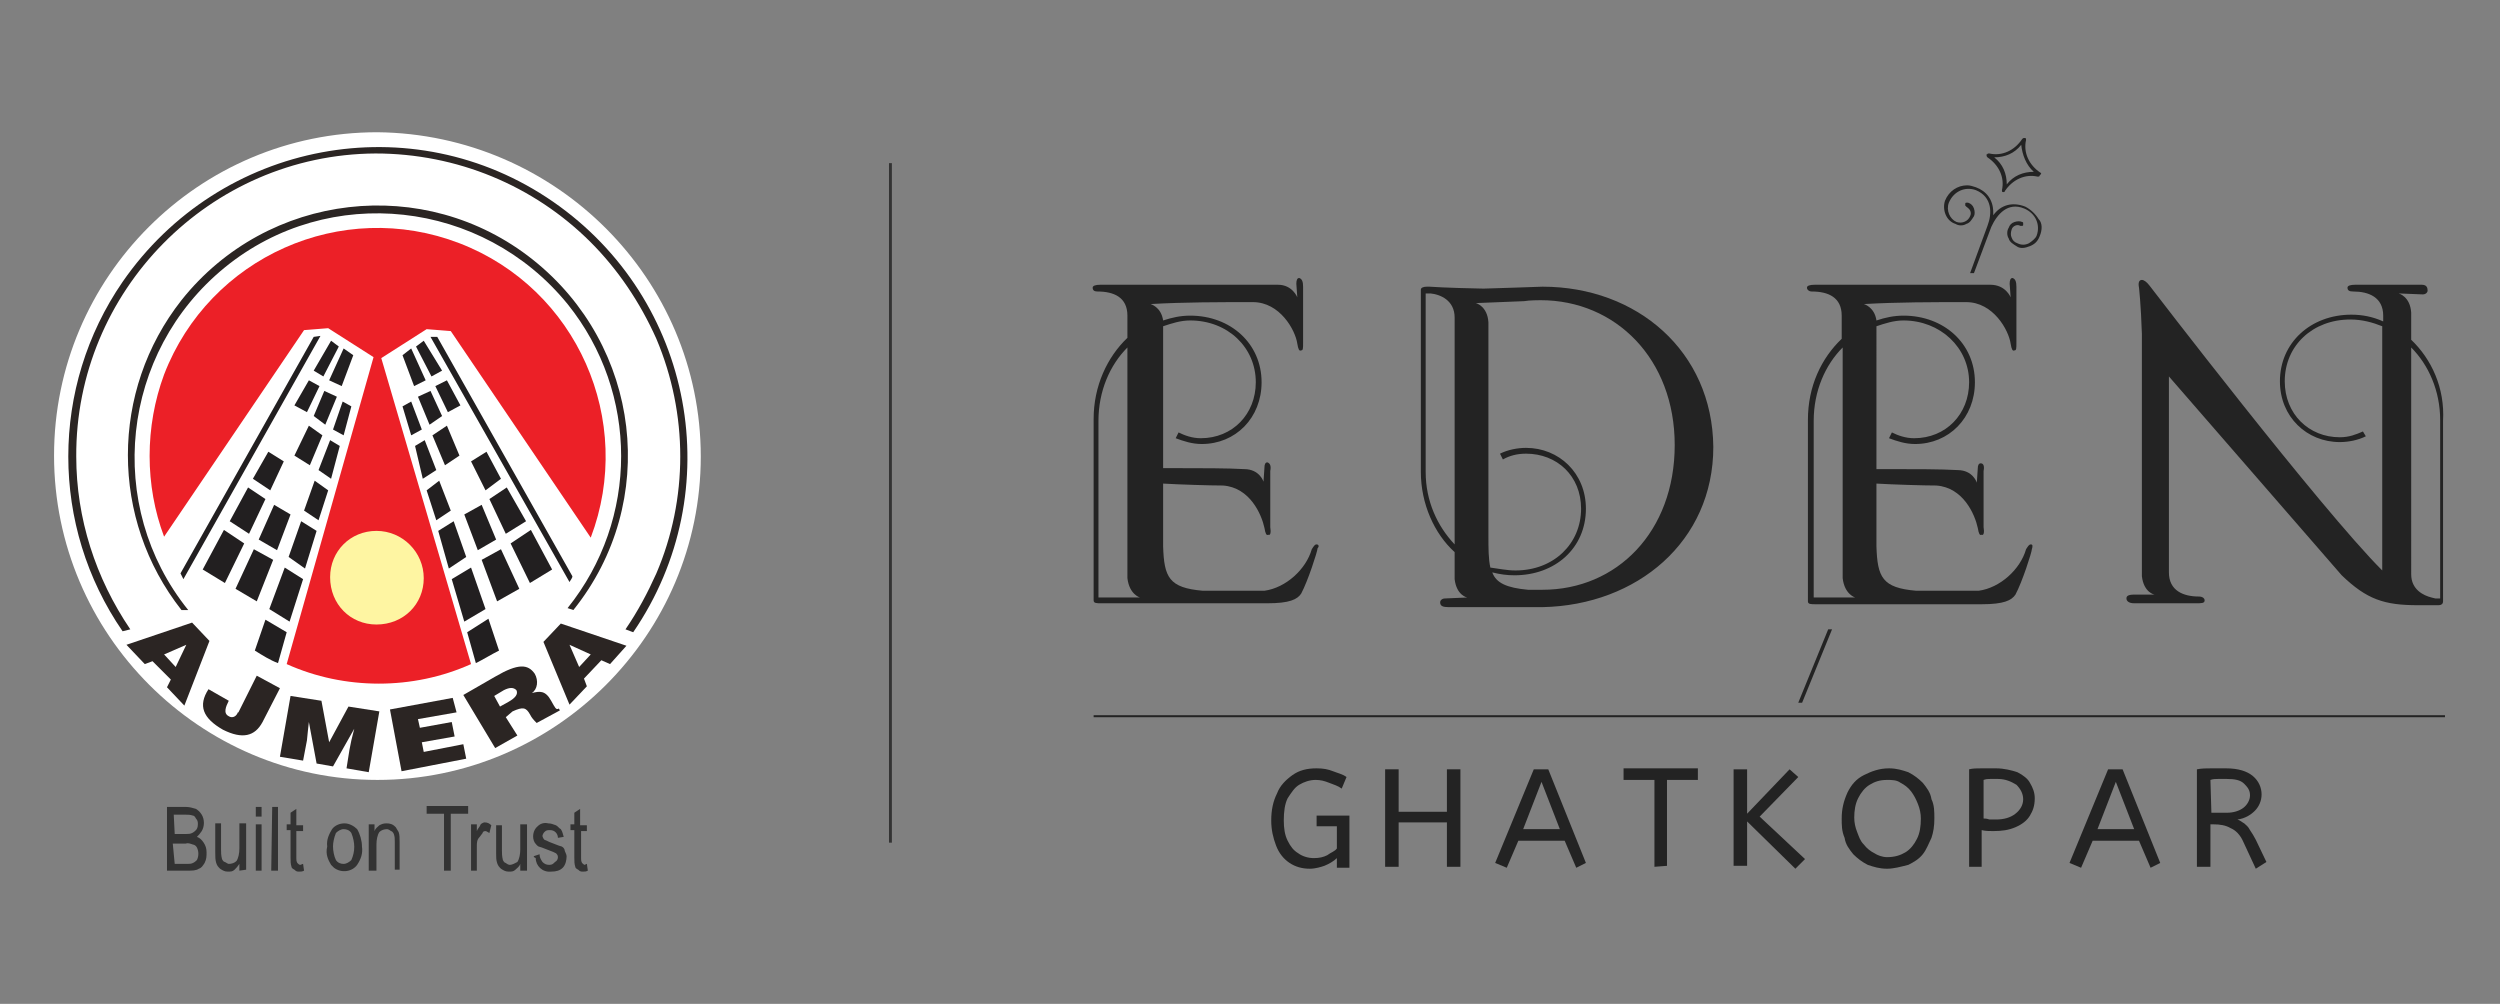 <?xml version="1.0" encoding="utf-8"?>
<!-- Generator: Adobe Illustrator 25.4.1, SVG Export Plug-In . SVG Version: 6.00 Build 0)  -->
<svg version="1.1" id="Layer_1" xmlns="http://www.w3.org/2000/svg" xmlns:xlink="http://www.w3.org/1999/xlink" x="0px" y="0px"
	 viewBox="0 0 259 104" style="enable-background:new 0 0 259 104;" xml:space="preserve">
<rect x="0" y="0" width="259" height="104" fill="#808080" stroke="none"/>
<style type="text/css">
	.st0{display:none;}
	.st1{display:inline;}
	.st2{fill:#FFFFFF;}
	.st3{fill:#333333;}
	.st4{fill:#2B2523;}
	.st5{fill:#EC2027;}
	.st6{fill:#221F20;}
	.st7{fill:#FEF5A2;}
	.st8{display:inline;fill:#333333;}
	.st9{fill:#232323;}
	.st10{fill:none;stroke:#232323;stroke-width:0.209;stroke-miterlimit:10;}
</style>
<g class="st0">
	<g class="st1">
		<path class="st2" d="M74-134.9c0,22.1-18,40-40.1,40s-40-18-40-40.1s17.9-40,40.1-40C56.1-175,74-156.9,74-134.9"/>
		<path class="st3" d="M8-83.7v-7.9h2.4c0.4,0,0.8,0.1,1.2,0.2c0.3,0.2,0.5,0.4,0.7,0.7c0.3,0.6,0.3,1.4,0,2
			c-0.2,0.3-0.4,0.5-0.6,0.7c0.3,0.1,0.6,0.3,0.8,0.7c0.2,0.3,0.3,0.7,0.3,1.2s0,0.8-0.2,1.3c-0.2,0.3-0.4,0.6-0.7,0.7
			c-0.4,0.2-0.8,0.2-1.4,0.2H8C8-83.8,8-83.7,8-83.7z M8.8-88.3h1.4c0.2,0,0.5,0,0.7-0.1s0.4-0.2,0.5-0.4c0.1-0.2,0.2-0.4,0.2-0.7
			c0-0.2,0-0.5-0.2-0.7c-0.1-0.2-0.2-0.3-0.4-0.4c-0.3-0.1-0.6-0.1-1-0.1H8.7L8.8-88.3L8.8-88.3z M8.8-84.6h1.6c0.2,0,0.5,0,0.7-0.1
			s0.4-0.2,0.5-0.4c0.2-0.5,0.2-1.1,0-1.6c-0.1-0.2-0.3-0.3-0.5-0.4c-0.3-0.1-0.6-0.2-1-0.1H8.6L8.8-84.6L8.8-84.6z M17-83.7v-0.8
			c-0.2,0.3-0.4,0.5-0.6,0.7s-0.5,0.2-0.8,0.2s-0.6-0.1-1-0.3c-0.2-0.2-0.4-0.4-0.5-0.7C14-85,14-85.4,14-85.9v-3.6h0.7v3.2
			c0,0.4,0,0.7,0.1,1.2c0.1,0.2,0.2,0.3,0.3,0.4c0.2,0.1,0.3,0.2,0.5,0.2c0.4,0,0.7-0.1,1-0.4c0.2-0.4,0.3-1,0.3-1.5v-3.1h0.8v5.7
			H17C17-83.8,17-83.7,17-83.7z M18.9-91.6h0.7v1.2h-0.7V-91.6z M18.9-89.4h0.7v5.7h-0.7C18.9-83.7,18.9-89.4,18.9-89.4z M20.9-91.6
			h0.7v7.9h-0.8L20.9-91.6z M24.7-84.6l0.1,0.8c-0.2,0.1-0.4,0.1-0.6,0.1s-0.4,0-0.6-0.2c-0.2-0.1-0.3-0.2-0.3-0.4
			c-0.1-0.3-0.1-0.7-0.1-1.2v-3.3h-0.5v-0.7h0.5v-1.4l0.7-0.5v2h0.8v0.7h-0.8v3.4c0,0.2,0,0.4,0.1,0.6c0.1,0.1,0.2,0.2,0.4,0.2
			C24.5-84.5,24.6-84.6,24.7-84.6L24.7-84.6z M27.7-86.6c-0.1-0.8,0.2-1.6,0.6-2.2c0.4-0.5,1-0.7,1.6-0.7s1.2,0.3,1.6,0.7
			c0.4,0.6,0.6,1.4,0.6,2.1c0.1,0.8-0.1,1.6-0.6,2.3c-0.6,0.8-1.9,1.1-2.9,0.3c-0.1-0.1-0.2-0.2-0.3-0.3
			C27.9-85,27.6-85.7,27.7-86.6L27.7-86.6z M28.5-86.6c0,0.5,0.1,1.2,0.4,1.7c0.2,0.3,0.6,0.5,1,0.5s0.7-0.2,1-0.5
			c0.5-1.1,0.5-2.2,0-3.3c-0.2-0.3-0.6-0.5-1-0.5s-0.7,0.2-1,0.5C28.6-87.7,28.4-87.1,28.5-86.6L28.5-86.6z M33-83.7v-5.7h0.7v0.8
			c0.1-0.3,0.3-0.5,0.6-0.7c0.2-0.1,0.5-0.2,0.8-0.2c0.2,0,0.4,0,0.7,0.1c0.2,0.1,0.4,0.2,0.5,0.4c0.1,0.2,0.2,0.4,0.3,0.6
			c0.1,0.4,0.1,0.7,0.1,1.2v3.5h-0.8v-3.5c0-0.3,0-0.6-0.1-1c-0.1-0.2-0.2-0.3-0.3-0.4s-0.3-0.2-0.5-0.2c-0.3,0-0.7,0.1-1,0.4
			c-0.2,0.4-0.4,1-0.3,1.5v3.2L33-83.7z M42.2-83.7v-7h-2.1v-1h5.1v1h-2.1v7H42.2z M45.6-83.7v-5.7h0.7v0.8c0.1-0.3,0.3-0.5,0.5-0.8
			c0.1-0.1,0.3-0.2,0.5-0.2c0.3,0,0.6,0.1,0.8,0.3l-0.2,1c-0.2-0.1-0.4-0.2-0.5-0.2c-0.2,0-0.3,0.1-0.4,0.2s-0.2,0.3-0.3,0.5
			c-0.3,0.4-0.3,0.7-0.3,1.2v3L45.6-83.7z M51.6-83.7v-0.8c-0.1,0.3-0.3,0.5-0.6,0.7c-0.2,0.2-0.5,0.2-0.8,0.2s-0.6-0.1-1-0.3
			c-0.2-0.2-0.4-0.4-0.5-0.7c-0.1-0.4-0.1-0.7-0.1-1.2v-3.5h0.7v3.2c0,0.4,0,0.7,0.1,1.2c0.1,0.2,0.2,0.3,0.3,0.4s0.3,0.2,0.5,0.2
			c0.3,0,0.7-0.2,1-0.4c0.2-0.4,0.3-1,0.3-1.5v-3.1h0.8v5.7L51.6-83.7z M53.3-85.4l0.7-0.2c0,0.3,0.1,0.6,0.4,1
			c0.2,0.2,0.5,0.3,0.8,0.3s0.5-0.1,0.7-0.3c0.2-0.1,0.3-0.4,0.3-0.6s-0.1-0.4-0.2-0.5c-0.2-0.1-0.5-0.2-0.8-0.3
			c-0.4-0.1-0.8-0.3-1.3-0.5c-0.2-0.1-0.4-0.3-0.5-0.5c-0.3-0.6-0.2-1.5,0.3-2c0.3-0.3,0.8-0.5,1.3-0.4c0.3,0,0.6,0.1,1,0.2
			c0.2,0.1,0.4,0.3,0.6,0.5c0.2,0.3,0.2,0.6,0.3,1l-0.7,0.1c0-0.5-0.4-1-1-1l0,0c-0.3,0-0.5,0-0.7,0.2c-0.1,0.1-0.2,0.3-0.2,0.5
			s0.1,0.4,0.2,0.5c0.3,0.1,0.5,0.2,0.8,0.3c0.4,0.1,0.8,0.3,1.3,0.5c0.2,0.1,0.3,0.3,0.4,0.5s0.2,0.5,0.2,0.7
			c0,0.5-0.1,1.1-0.5,1.4s-0.8,0.5-1.4,0.5c-1.1,0.1-1.9-0.7-1.9-1.7C53.3-85.3,53.3-85.3,53.3-85.4L53.3-85.4z M59.9-84.6l0.1,0.8
			c-0.2,0.1-0.4,0.1-0.6,0.1s-0.4,0-0.6-0.2c-0.2-0.1-0.3-0.2-0.3-0.4c-0.1-0.4-0.1-0.7-0.1-1.2v-3.3h-0.5v-0.7h0.5v-1.4l0.7-0.5v2
			h0.8v0.7h-0.7v3.4c0,0.2,0,0.4,0.1,0.6c0.1,0.1,0.2,0.2,0.4,0.2C59.7-84.5,59.8-84.6,59.9-84.6L59.9-84.6z"/>
		<path class="st4" d="M2.9-111.6l8.1-2.8l2.2,2.3l-3.2,7.8l-2.2-2.3l0.5-1L6-109.9l-1,0.4L2.9-111.6z M10.3-111.6L10.3-111.6
			l-2.8,1.2l1.4,1.5L10.3-111.6z"/>
		<path class="st4" d="M15.5-104.7c-0.4,0.7-0.7,1.5,0,1.9c0.4,0.2,0.8,0.1,1.1-0.3c0,0,0-0.1,0.1-0.1l2.3-4.6l2.9,1.5l-2.2,4.2
			c-1,1.8-2.5,2.2-4.9,1c-2.5-1.4-3.1-3-1.8-5L15.5-104.7z"/>
		<polygon class="st4" points="22,-97.7 23.2,-105.3 27,-104.7 28,-99.6 30.4,-104.1 34.3,-103.4 33,-95.8 30.1,-96.3 30.5,-98.7 
			30.8,-99.8 31.2,-101.2 31.2,-101.2 28.5,-96.5 26.4,-97 25.5,-102.1 25.5,-102.1 25.4,-101 25.2,-99.8 24.8,-97.3 		"/>
		<polygon class="st4" points="36.9,-96 35.5,-103.6 43.4,-105.1 43.7,-103.3 39,-102.5 39.2,-101.3 43.2,-102 43.6,-100.3 
			39.6,-99.6 39.8,-98.3 44.6,-99.3 45,-97.5 		"/>
		<path class="st4" d="M49.9-102.6l1.4,2.3l-2.8,1.6l-3.9-6.7l3.9-2.3c2.9-1.7,4.1-1.6,4.9-0.3c0.5,0.8,0.3,1.9-0.4,2.4
			c1-0.2,1.7-0.4,2.4,1c0.5,0.8,0.6,1.2,1,1l0.1,0.2l-2.9,1.6c-0.3-0.3-0.6-0.6-0.8-1.1c-0.5-0.8-0.8-1-2.1-0.3L49.9-102.6z
			 M49.1-104.1L49.1-104.1l1.1-0.6c0.8-0.5,1.2-1,1-1.4c-0.3-0.4-0.8-0.4-1.5,0l-1.3,0.7L49.1-104.1z"/>
		<path class="st4" d="M62.9-109.2l-1.1-0.5l-2.2,2.3l0.4,1l-2.2,2.2l-3.2-7.8l2.2-2.3l8.1,2.8L62.9-109.2z M58.9-108.9L58.9-108.9
			l1.4-1.5l-2.6-1.2L58.9-108.9z"/>
		<path class="st4" d="M3.3-113.5c-4.3-6.3-6.7-13.8-6.7-21.4c-0.1-20.6,16.5-37.4,37.1-37.5c10,0,19.6,3.9,26.7,11
			c3.4,3.4,6.1,7.4,8.1,11.9c3.9,9.3,3.9,19.8,0,29.1c-1.1,2.4-2.3,4.7-3.8,6.9l1,0.3c12-17.5,7.5-41.3-9.9-53.3s-41.3-7.5-53.3,9.9
			c-9,13-9,30.3,0,43.3L3.3-113.5z"/>
		<path class="st4" d="M10.5-115.9c-10.4-12.9-8.4-31.9,4.6-42.4s31.9-8.4,42.4,4.6c8.9,11,8.9,26.7,0,37.7l0.7,0.2
			c10.6-13.4,8.4-32.9-5.1-43.4c-13.5-10.6-32.9-8.4-43.4,5.1c-8.9,11.2-8.9,27.1,0,38.4L10.5-115.9z"/>
		<path class="st5" d="M34.5-147.1l5.6-3.6l3,0.2l17.3,25.6c5.5-14.5-1.7-30.8-16.3-36.5c-14.6-5.6-30.8,1.7-36.5,16.3
			c-2.4,6.5-2.4,13.7,0,20.1l17.3-25.6l3-0.2l5.6,3.6l-10.8,38c7.2,3.2,15.6,3.2,22.8,0L34.5-147.1z"/>
		<polygon class="st6" points="49.3,-132.2 47.5,-135.5 45.6,-134.4 47.3,-130.9 		"/>
		<polygon class="st6" points="40,-144.4 38.2,-148.4 37,-147.5 38.5,-143.6 		"/>
		<polygon class="st6" points="39,-142.3 40.4,-138.9 42,-139.9 40.5,-143.2 		"/>
		<polygon class="st6" points="48.8,-124.7 46.9,-129.1 44.7,-127.7 46.4,-123.3 		"/>
		<polygon class="st6" points="42.7,-140.4 44.2,-141.4 42.5,-144.4 41.1,-143.6 		"/>
		<polygon class="st6" points="49.8,-125.5 52.4,-126.9 50,-131.1 47.8,-129.7 		"/>
		<polygon class="st6" points="44.1,-135 42.5,-138.7 40.8,-137.6 42.3,-133.8 		"/>
		<polygon class="st6" points="53,-125.8 50.5,-124.2 52.8,-119.3 55.7,-121 		"/>
		<polygon class="st6" points="47,-122.1 48.9,-117 51.5,-118.6 49.3,-123.6 		"/>
		<polygon class="st6" points="41.9,-145.6 39.8,-149.3 38.7,-148.7 40.6,-144.9 		"/>
		<path class="st6" d="M45.2-113.2l1.1,3.8c1-0.5,1.9-1.1,2.9-1.6l-1.4-3.8L45.2-113.2z"/>
		<polygon class="st6" points="38.2,-141.8 37.1,-141.1 38.2,-137.5 39.4,-138.3 		"/>
		<polygon class="st6" points="41.7,-131.9 40.1,-130.9 41.2,-127.1 43,-128.2 		"/>
		<polygon class="st6" points="39.9,-137 38.6,-136.3 39.7,-132.2 41.2,-133.2 		"/>
		<polygon class="st6" points="43.3,-119.8 44.7,-114.5 47.3,-116 45.5,-121.2 		"/>
		<polygon class="st6" points="43.5,-126.9 41.6,-125.7 42.8,-121.1 45.1,-122.5 		"/>
		<path class="st6" d="M40.5-149.8l17.2,30.4c0.1-0.2,0.3-0.5,0.4-0.7l-16.6-29.7H40.5z"/>
		<polygon class="st6" points="22.4,-134.4 20.5,-135.5 18.6,-132.2 20.7,-130.9 		"/>
		<polygon class="st6" points="28,-144.4 29.5,-143.6 31,-147.5 29.8,-148.4 		"/>
		<polygon class="st6" points="29,-142.3 27.5,-143.2 26,-139.9 27.6,-138.9 		"/>
		<polygon class="st6" points="19.2,-124.7 21.5,-123.3 23.2,-127.7 21.1,-129.1 		"/>
		<polygon class="st6" points="26.8,-143.6 25.5,-144.4 23.8,-141.4 25.2,-140.4 		"/>
		<polygon class="st6" points="20.2,-129.7 17.9,-131.1 15.6,-126.9 18.1,-125.5 		"/>
		<polygon class="st6" points="23.8,-135 25.7,-133.8 27.2,-137.6 25.5,-138.7 		"/>
		<polygon class="st6" points="15,-125.8 12.3,-121 15.2,-119.3 17.5,-124.2 		"/>
		<polygon class="st6" points="18.7,-123.6 16.4,-118.6 19,-117 21,-122.1 		"/>
		<polygon class="st6" points="29.3,-148.7 28.2,-149.3 26.1,-145.6 27.4,-144.9 		"/>
		<path class="st6" d="M20.2-114.8l-1.3,3.8c1,0.6,1.9,1.2,2.9,1.6l1.1-3.8L20.2-114.8z"/>
		<polygon class="st6" points="28.5,-138.3 29.8,-137.5 30.8,-141.1 29.7,-141.8 		"/>
		<polygon class="st6" points="24.9,-128.2 26.7,-127.1 27.9,-130.9 26.2,-131.9 		"/>
		<polygon class="st6" points="26.7,-133.2 28.2,-132.2 29.4,-136.3 28.1,-137 		"/>
		<polygon class="st6" points="20.6,-116 23.1,-114.5 24.7,-119.8 22.5,-121.2 		"/>
		<polygon class="st6" points="22.9,-122.5 25,-121.1 26.4,-125.7 24.5,-126.9 		"/>
		<path class="st6" d="M26.1-149.8L9.7-120.4l0.4,0.7l17-30.1H26.1z"/>
		<path class="st7" d="M39.8-120c0,3.2-2.5,5.7-5.8,5.7c-3.2,0-5.7-2.5-5.7-5.8c0-3.2,2.5-5.7,5.7-5.7
			C37.1-125.7,39.8-123.1,39.8-120L39.8-120"/>
	</g>
	<rect x="99.3" y="-172.6" class="st8" width="0.3" height="84.1"/>
	<g class="st1">
		<g>
			<path d="M199.6-116.4L189.5-91h0.5l10.2-25.4H199.6z M174.3-122.7c-0.1-0.9-0.1-1.8-0.1-2.7v-17.5c-0.1-1.4-1-1.6-1-1.6l4-0.2
				c0.4-0.1,1.3-0.1,1.3-0.1c6.2,0,11.1,4.9,11.1,12c0,7.2-4.9,12-11,12h-1.2c-1.7-0.1-2.6-0.5-2.9-1.5c0.6,0.2,1.3,0.2,1.9,0.2
				c3.3,0,5.9-2.3,5.9-5.5c0.1-2.7-2-4.9-4.7-5c-0.1,0-0.2,0-0.3,0c-0.7,0-1.5,0.1-2.1,0.4l0.2,0.4c0.6-0.3,1.2-0.5,1.9-0.4
				c2.4-0.1,4.5,1.9,4.5,4.3c0,0.1,0,0.2,0,0.3c0,2.9-2.3,5.1-5.5,5.1C175.6-122.5,174.9-122.6,174.3-122.7 M168.9-130.6v-14.7h0.4
				c0.8,0.1,2,0.5,2,2v18.8C169.8-126.2,168.9-128.4,168.9-130.6 M173.7-145.9c-0.5,0-3.4-0.1-4.5-0.1h-0.3c-0.3,0-0.4,0.1-0.4,0.2
				v15.1c0,2.5,1,4.9,2.8,6.7v2.2c0.1,1.3,1,1.5,1,1.5l-1.9,0.1c-0.3,0-0.4,0.2-0.4,0.3c0,0.3,0.3,0.4,0.7,0.4h7.7
				c7.9-0.1,14.2-5.4,14.2-13.2s-6.3-13.2-14.1-13.3C178.6-146,174.1-145.9,173.7-145.9 M252.4-120.1c-1-0.1-1.7-1-1.7-2v-18.8
				c1.6,1.6,2.4,3.8,2.4,6.1v14.7h-0.4L252.4-120.1L252.4-120.1z M228.2-145.6c0,0,0.2,1.3,0.2,3.8v20.1c0.1,1.3,1,1.5,1,1.5h-1.7
				c-0.5,0-0.7,0.2-0.7,0.3s0.3,0.4,0.7,0.4h5.2c0.4,0,0.7,0,0.7-0.3c0-0.2-0.1-0.3-0.4-0.3c-1.3,0-2.5-0.5-2.5-2v-16.3l14.4,16.5
				c2.1,2,3.5,2.5,6.3,2.5h1.7c0.3,0,0.4-0.2,0.4-0.3v-15.1c0-2.5-1-4.9-2.8-6.7v-2.2c0-0.7-0.4-1.3-1-1.6l2,0.1
				c0.3,0,0.4-0.2,0.4-0.3c0-0.3-0.1-0.4-0.5-0.4h-5.5c-0.4,0-0.6,0.1-0.6,0.3s0.1,0.3,0.4,0.3c1.3,0,2.5,0.5,2.5,2v0.4
				c-0.8-0.4-1.8-0.6-2.7-0.5c-3.3,0-5.9,2.3-5.9,5.6c-0.1,2.7,2,5,4.7,5c0.1,0,0.1,0,0.2,0c0.7,0,1.5-0.2,2.1-0.5l-0.2-0.4
				c-0.6,0.3-1.2,0.4-1.9,0.4c-2.4,0.1-4.5-1.9-4.5-4.3c0-0.1,0-0.2,0-0.3c0-2.9,2.3-5.1,5.5-5.1c0.9,0,1.8,0.2,2.7,0.5v20.3
				c-5.1-5.1-19.3-23.6-19.3-23.6c-0.2-0.3-0.4-0.4-0.6-0.4C228.3-146.3,228.1-146.1,228.2-145.6 M141.8-134.8
				c0-2.3,0.8-4.5,2.4-6.1v19.2c0.1,1.3,1,1.6,1,1.6h-3.4V-134.8L141.8-134.8z M158.1-146.2l0.1,1.2c-0.3-0.6-0.9-1-1.6-1h-14.5
				c-0.4,0-0.7,0.1-0.7,0.3s0.1,0.3,0.4,0.3c1.3,0,2.5,0.5,2.5,2v1.9c-1.8,1.8-2.9,4.2-2.8,6.7v15.1c0,0.2,0.3,0.2,0.7,0.2H156
				c1.9,0,2.5-0.3,2.8-0.8c0.5-1,1.3-3.5,1.4-3.8c0.1-0.2,0-0.4-0.2-0.5s-0.2,0.1-0.4,0.4c-0.5,1.7-2.1,3.2-3.9,3.4h-5.2
				c-2.8-0.2-3.2-1.2-3.3-3.7v-5.2c1.3,0.1,3.9,0.1,5,0.2c2.2,0.1,3.2,2.4,3.4,3.5c0.1,0.4,0.1,0.6,0.3,0.5c0.1,0.1,0.2-0.2,0.2-0.6
				v-4.6c0.1-0.4,0-0.7-0.3-0.7c-0.2,0-0.3,0.1-0.3,0.4l-0.1,1.2c-0.3-0.6-0.9-1-1.6-1c-1.4-0.1-3.7-0.1-5.5-0.1H147v-11.7
				c0.7-0.3,1.5-0.4,2.2-0.4c3.1,0,5.5,2.2,5.5,5.1c0,2.7-2,4.6-4.5,4.6c-0.7,0-1.3-0.2-1.9-0.5l-0.2,0.4c0.7,0.3,1.4,0.5,2.1,0.5
				c2.7,0,4.9-2.1,5-4.8c0-0.1,0-0.2,0-0.2c0-3.2-2.6-5.6-5.9-5.6c-0.8,0-1.6,0.1-2.3,0.4c0-0.6-0.4-1.2-1-1.4
				c2.8-0.1,5.7-0.2,8.5-0.2c2.3,0,3.5,2.3,3.7,3.4c0.1,0.4,0.1,0.6,0.3,0.5s0.2-0.2,0.2-0.6v-4.6c0-0.4-0.1-0.7-0.3-0.7
				C158.2-146.6,158.1-146.5,158.1-146.2 M201.1-134.8c0-2.3,0.8-4.5,2.4-6.1v19.2c0.1,1.3,1,1.6,1,1.6h-3.4V-134.8L201.1-134.8z
				 M217.4-146.2l0.1,1.2c-0.3-0.6-0.9-1-1.6-1h-14.5c-0.4,0-0.7,0.1-0.7,0.3s0.1,0.3,0.4,0.3c1.3,0,2.5,0.5,2.5,2v1.9
				c-1.8,1.8-2.9,4.2-2.8,6.7v15.1c0,0.2,0.3,0.2,0.7,0.2h13.8c1.9,0,2.5-0.3,2.8-0.8c0.5-1,1.3-3.5,1.4-3.8c0.1-0.2,0-0.4-0.2-0.5
				s-0.2,0.1-0.4,0.4c-0.5,1.7-2.1,3.2-3.9,3.4h-5.2c-2.8-0.2-3.2-1.2-3.3-3.7v-5.3c1.3,0.1,3.9,0.1,5,0.2c2.2,0.1,3.2,2.4,3.4,3.5
				c0.1,0.4,0.1,0.6,0.3,0.5c0.1,0.1,0.2-0.2,0.2-0.6v-4.6c0.1-0.4,0-0.7-0.3-0.7c-0.2,0-0.3,0.1-0.3,0.4l-0.1,1.2
				c-0.3-0.6-0.9-1-1.6-1c-1.4-0.1-3.7-0.1-5.5-0.1h-1.3v-11.7c0.7-0.3,1.5-0.4,2.2-0.4c3.1,0,5.5,2.2,5.5,5.1c0,2.7-2,4.6-4.5,4.6
				c-0.7,0-1.3-0.2-1.9-0.5l-0.2,0.4c0.7,0.3,1.4,0.5,2.1,0.5c2.7,0,4.9-2.1,5-4.8c0-0.1,0-0.2,0-0.2c0-3.2-2.6-5.6-5.9-5.6
				c-0.8,0-1.6,0.1-2.3,0.4c0-0.6-0.4-1.2-1-1.4c2.8-0.1,5.7-0.2,8.5-0.2c2.3,0,3.5,2.3,3.7,3.4c0.1,0.4,0.1,0.6,0.3,0.5
				s0.2-0.2,0.2-0.6v-4.6c0-0.4-0.1-0.7-0.3-0.7C217.5-146.6,217.4-146.5,217.4-146.2 M214.5-161l-0.7,1.9h-83
				c-0.1,0-0.3,0.1-0.3,0.3l0,0l0,0l0.4,53.3c0,0.1,0.1,0.3,0.2,0.3l0,0h0.1h61l0.2-0.5h-60.9l-0.4-52.8h82.5l-0.7,1.8h0.5l1.6-4.2
				L214.5-161L214.5-161z M220.4-161l-1.6,4.2h0.5l0.7-1.8h44.2l0.4,52.8h-65.9l-0.2,0.5h66h0.1c0.1,0.1,0.3,0.1,0.4,0
				c0,0,0.1-0.1,0.1-0.2l-0.4-53.3c0-0.1-0.1-0.3-0.3-0.3h-0.1h-0.1h-44l0.7-1.9H220.4L220.4-161z M214.6-171
				c-0.5,1.2,0.1,2.6,1.4,3.1c0.4,0.2,0.9,0.2,1.4,0c0.4-0.2,0.8-0.6,1-1c0.3-0.7-0.1-1.5-0.8-1.8c-0.1,0-0.1,0-0.2,0
				s-0.1,0.1-0.1,0.1c0,0.1,0,0.1,0,0.2c0,0.1,0.1,0.1,0.1,0.1c0.5,0.2,0.7,0.7,0.5,1.2c-0.3,0.7-1.1,1-1.7,0.8
				c-1-0.4-1.5-1.5-1.1-2.5c0.6-1.4,2.1-2.1,3.5-1.5c2.2,0.8,2.2,3,1.5,4.7l-7,18h0.5l6.9-17.9c0.7-1.7,2.2-3.3,4.3-2.4
				c1.4,0.6,2.1,2.1,1.5,3.5c-0.4,1-1.5,1.5-2.5,1.1c-0.7-0.3-1-1-0.8-1.7l0,0c0.2-0.5,0.7-0.7,1.2-0.5l0,0c0.1,0,0.3,0,0.3-0.1
				s0-0.1,0-0.2c0-0.1-0.1-0.1-0.1-0.1c-0.7-0.3-1.5,0.1-1.8,0.8c-0.2,0.4-0.2,0.9,0,1.4c0.2,0.4,0.5,0.8,1,1
				c1.2,0.5,2.6-0.1,3.1-1.4c0.6-1.6-0.2-3.5-1.8-4.1c-1.5-0.6-3-0.2-4.1,1.2l0,0c0.1-1.7-0.7-3-2.2-3.6
				C217-173.4,215.2-172.6,214.6-171 M222.4-173.1c0-1.3-0.6-2.6-1.5-3.5l0,0c1.3,0,2.6-0.6,3.5-1.5l0,0c0,1.3,0.6,2.6,1.5,3.5l0,0
				C224.6-174.6,223.3-174.1,222.4-173.1L222.4-173.1L222.4-173.1z M224.5-179.1c-0.9,1.4-2.6,2.2-4.4,1.9H220
				c-0.1,0-0.2,0.2-0.2,0.3s0,0.1,0.1,0.1c1.4,0.9,2.2,2.7,1.9,4.4c0,0.1,0,0.2,0.1,0.3c0,0,0.1,0,0.2,0s0.1,0,0.1-0.1
				c0.9-1.4,2.7-2.2,4.4-1.9c0.1,0,0.2,0,0.3-0.1c0-0.1,0-0.2-0.1-0.3c-1.4-0.9-2.2-2.6-1.9-4.3c0-0.1,0-0.2-0.1-0.3h-0.1
				C224.6-179.2,224.5-179.1,224.5-179.1"/>
			<g>
				<path d="M146.3-151H144l-0.4,0.9c-0.1,0.2-0.1,0.3-0.1,0.5c0,0.1,0,0.2,0.1,0.2c0.2,0.1,0.4,0.1,0.6,0.1v0.2h-1.9v-0.2
					c0.2,0,0.3-0.1,0.5-0.2c0.2-0.3,0.4-0.5,0.5-0.8l2.1-4.9h0.2l2.1,4.9c0.1,0.3,0.2,0.5,0.4,0.8c0.2,0.1,0.4,0.2,0.6,0.2v0.2h-2.3
					v-0.2c0.2,0,0.3,0,0.5-0.1c0.1-0.1,0.1-0.1,0.1-0.2c0-0.2-0.1-0.4-0.2-0.6L146.3-151L146.3-151z M146.2-151.3l-1-2.4l-1,2.4
					H146.2z"/>
				<path d="M151-154.8v-0.2h2.5v0.2h-0.2c-0.2,0-0.4,0.1-0.5,0.2c-0.1,0.2-0.1,0.4-0.1,0.7v2.9c0,0.4,0,0.7-0.1,1.1
					c-0.1,0.3-0.3,0.5-0.5,0.7s-0.5,0.3-0.9,0.3c-0.2,0-0.5-0.1-0.6-0.2c-0.1-0.1-0.2-0.3-0.2-0.5c0-0.1,0-0.2,0.1-0.3
					s0.2-0.1,0.3-0.1s0.2,0,0.3,0.1s0.2,0.3,0.3,0.5s0.2,0.2,0.3,0.2s0.2-0.1,0.2-0.1c0.1-0.2,0.1-0.3,0.1-0.5v-4
					c0-0.2,0-0.4-0.1-0.6c0-0.1-0.1-0.1-0.2-0.2c-0.1-0.1-0.3-0.1-0.4-0.1L151-154.8L151-154.8z"/>
				<path d="M158.6-149l-2.3-5v3.9c0,0.2,0,0.5,0.1,0.7c0.1,0.1,0.3,0.2,0.5,0.2h0.2v0.2H155v-0.2h0.2c0.2,0,0.4-0.1,0.5-0.2
					c0.1-0.2,0.1-0.4,0.1-0.6v-3.9c0-0.2,0-0.4-0.1-0.6c0-0.1-0.1-0.2-0.2-0.2c-0.2-0.1-0.3-0.1-0.5-0.1v-0.2h1.7l2.1,4.6l2.1-4.6
					h1.7v0.2h-0.1c-0.2,0-0.4,0.1-0.5,0.2c-0.1,0.2-0.1,0.4-0.1,0.6v3.9c0,0.2,0,0.5,0.1,0.7c0.1,0.1,0.3,0.2,0.5,0.2h0.2v0.2h-2.5
					v-0.2h0.2c0.2,0,0.4-0.1,0.5-0.2c0.1-0.2,0.1-0.4,0.1-0.6v-4L158.6-149L158.6-149L158.6-149z"/>
				<path d="M166.1-154.6v2.3h1.3c0.2,0,0.5,0,0.7-0.2s0.3-0.4,0.3-0.7h0.2v2.1h-0.2c0-0.2-0.1-0.4-0.1-0.6
					c-0.1-0.1-0.1-0.2-0.3-0.2c-0.2-0.1-0.4-0.1-0.6-0.1h-1.3v1.9c0,0.2,0,0.3,0,0.5c0,0.1,0.1,0.1,0.1,0.1c0.1,0,0.2,0.1,0.3,0.1h1
					c0.2,0,0.5,0,0.7-0.1s0.3-0.1,0.4-0.3c0.2-0.2,0.4-0.5,0.6-0.8h0.2l-0.5,1.5h-4.5v-0.2h0.2c0.1,0,0.3,0,0.4-0.1
					c0.1,0,0.2-0.1,0.2-0.2c0-0.2,0.1-0.4,0.1-0.6v-3.8c0-0.2,0-0.5-0.1-0.7c-0.1-0.1-0.3-0.2-0.5-0.2h-0.2v-0.2h4.5l0.1,1.3h-0.2
					c0-0.2-0.1-0.4-0.2-0.6c-0.1-0.1-0.2-0.2-0.3-0.3c-0.2-0.1-0.4-0.1-0.6-0.1L166.1-154.6L166.1-154.6z"/>
				<path d="M177.1-149h-1.6l-2-2.8c-0.1,0-0.3,0-0.4,0H173h-0.1v1.7c0,0.2,0,0.5,0.1,0.7c0.1,0.1,0.3,0.2,0.5,0.2h0.2v0.2h-2.5
					v-0.2h0.2c0.2,0,0.4-0.1,0.5-0.2c0.1-0.2,0.1-0.4,0.1-0.6v-3.8c0-0.2,0-0.5-0.1-0.7c-0.1-0.1-0.3-0.2-0.5-0.2h-0.2v-0.2h2.2
					c0.5,0,0.9,0,1.4,0.1c0.3,0.1,0.6,0.3,0.8,0.5s0.3,0.6,0.3,0.9c0,0.3-0.1,0.7-0.4,0.9c-0.3,0.3-0.7,0.5-1.1,0.6l1.2,1.7
					c0.2,0.3,0.4,0.6,0.7,0.8c0.2,0.1,0.5,0.2,0.8,0.2L177.1-149L177.1-149z M172.9-152.1h0.2c0.5,0,0.9-0.1,1.3-0.4
					c0.3-0.2,0.4-0.6,0.4-0.9c0-0.3-0.1-0.7-0.3-0.9s-0.6-0.4-0.9-0.3c-0.2,0-0.5,0-0.7,0.1V-152.1L172.9-152.1z"/>
				<path d="M182.4-151h-2.3l-0.4,0.9c-0.1,0.2-0.1,0.3-0.1,0.5c0,0.1,0,0.2,0.1,0.2c0.2,0.1,0.4,0.1,0.6,0.1v0.2h-1.9v-0.2
					c0.2,0,0.3-0.1,0.5-0.2c0.2-0.3,0.4-0.5,0.5-0.8l2.1-4.9h0.2l2.1,4.9c0.1,0.3,0.2,0.5,0.4,0.8c0.2,0.1,0.4,0.2,0.6,0.2v0.2h-2.3
					v-0.2c0.2,0,0.3,0,0.5-0.1c0.1-0.1,0.1-0.1,0.1-0.2c0-0.2-0.1-0.4-0.2-0.6L182.4-151L182.4-151z M182.3-151.3l-1-2.4l-1,2.4
					H182.3z"/>
			</g>
		</g>
		<g>
			<path d="M202-92.8c-0.6,0-1.2-0.2-1.7-0.5c-0.5-0.4-0.9-0.8-1.2-1.4c-0.3-0.7-0.4-1.4-0.4-2.2c0-0.8,0.1-1.6,0.4-2.3
				c0.3-0.6,0.7-1.2,1.3-1.6s1.3-0.6,2-0.6c0.5,0,0.9,0.1,1.4,0.2c0.4,0.1,0.8,0.3,1.1,0.5l-0.4,0.9c-0.3-0.2-0.7-0.3-1-0.4
				c-0.4-0.1-0.8-0.2-1.1-0.2c-0.5,0-0.9,0.1-1.3,0.4c-0.4,0.3-0.7,0.7-0.9,1.2c-0.2,0.6-0.4,1.2-0.3,1.9c0,0.6,0.1,1.2,0.3,1.7
				c0.2,0.4,0.5,0.8,0.9,1.1c0.4,0.3,0.8,0.4,1.3,0.4c0.4,0,0.8-0.1,1.2-0.3c0.3-0.2,0.6-0.3,0.8-0.6v-1.8h-1.9v-0.9h2.8v4.4h-1
				v-0.8c-0.3,0.3-0.6,0.5-1,0.7C202.9-92.9,202.5-92.8,202-92.8L202-92.8z"/>
			<path d="M207.2-93v-8.3h1.1v3.5h4.1v-3.5h1.1v8.3h-1.1v-3.8h-4.1v3.8H207.2z"/>
			<path d="M221.3-92.8l-0.9-2.4h-3.8l-0.9,2.3l-1-0.4l3.2-8h1.2l3.2,8L221.3-92.8L221.3-92.8z M216.9-96.1h3.1l-1.5-4L216.9-96.1z"
				/>
			<path d="M224.4-93v-7.3h-2.5v-1h6.2v1h-2.6v7.3H224.4L224.4-93z"/>
			<path d="M234.4-92.8l-4-4v3.8h-1.1v-8.3h1.1v3.8l3.5-3.8l0.8,0.7l-3.2,3.4l3.8,3.6L234.4-92.8L234.4-92.8z"/>
			<path d="M239.4-92.8c-0.6,0-1.1-0.1-1.6-0.3c-0.5-0.2-0.9-0.5-1.2-0.9s-0.6-0.9-0.8-1.4s-0.3-1.1-0.3-1.7c0-0.8,0.1-1.5,0.5-2.2
				c0.3-0.6,0.8-1.2,1.3-1.5c0.6-0.4,1.4-0.6,2.1-0.6c0.6,0,1.1,0.1,1.6,0.3c0.5,0.2,0.9,0.5,1.2,0.9s0.6,0.9,0.8,1.4
				s0.3,1.1,0.3,1.7s-0.1,1.1-0.3,1.7c-0.2,0.5-0.4,1-0.8,1.4c-0.3,0.4-0.8,0.7-1.2,0.9C240.6-92.9,240-92.8,239.4-92.8L239.4-92.8z
				 M239.4-93.8c0.5,0,1.1-0.1,1.5-0.4s0.7-0.7,0.9-1.2s0.3-1.1,0.3-1.7c0-0.4-0.1-0.8-0.2-1.2c-0.1-0.4-0.3-0.7-0.5-1.1
				c-0.2-0.3-0.5-0.6-0.9-0.7c-0.4-0.2-0.8-0.3-1.2-0.3c-0.5,0-1,0.1-1.5,0.4c-0.4,0.3-0.7,0.7-0.9,1.2s-0.3,1.1-0.3,1.7
				c0,0.4,0.1,0.8,0.2,1.2c0.1,0.4,0.3,0.7,0.5,1.1c0.2,0.3,0.5,0.6,0.9,0.7C238.6-93.9,239-93.8,239.4-93.8L239.4-93.8z"/>
			<path d="M245-93v-8.3c0.3,0,0.7-0.1,1.1-0.1s0.8,0,1.2,0c0.6,0,1.2,0.1,1.8,0.3c0.4,0.2,0.8,0.5,1.1,0.9s0.4,0.8,0.4,1.3
				s-0.1,1.1-0.4,1.5s-0.7,0.8-1.2,0.9c-0.6,0.2-1.2,0.3-1.8,0.3c-0.3,0-0.6,0-0.9,0v3.1L245-93L245-93z M247.2-97
				c0.6,0,1.2-0.1,1.6-0.5c0.4-0.3,0.6-0.8,0.6-1.3s-0.2-0.9-0.6-1.2c-0.5-0.3-1-0.5-1.6-0.4c-0.2,0-0.4,0-0.6,0s-0.4,0-0.5,0v3.3
				c0.1,0,0.3,0,0.5,0C246.8-97,247-97,247.2-97L247.2-97z"/>
			<path d="M256.9-92.8l-0.9-2.4h-3.8l-0.9,2.3l-1-0.4l3.2-8h1.2l3.2,8L256.9-92.8L256.9-92.8z M252.5-96.1h3.1l-1.5-4L252.5-96.1z"
				/>
			<path d="M263.9-92.8l-1-2.2c-0.2-0.5-0.5-0.9-1-1.2c-0.5-0.3-1-0.4-1.5-0.4h-0.2v3.7h-1.1v-8.3c0.4,0,0.8-0.1,1.2-0.1
				c0.4,0,0.8,0,1.2,0c1,0,1.8,0.2,2.3,0.6s0.8,1,0.8,1.6c0,0.5-0.2,1-0.5,1.4c-0.4,0.4-0.9,0.7-1.5,0.8c0.2,0.1,0.4,0.2,0.6,0.3
				c0.2,0.1,0.3,0.3,0.5,0.5c0.2,0.3,0.3,0.5,0.5,0.8l0.9,1.9L263.9-92.8L263.9-92.8z M260.2-97.6h1.3c0.5,0,1-0.1,1.4-0.4
				c0.4-0.2,0.6-0.7,0.5-1.1c0-0.4-0.2-0.8-0.5-1c-0.4-0.3-0.9-0.4-1.4-0.4c-0.3,0-0.5,0-0.7,0s-0.4,0-0.6,0L260.2-97.6L260.2-97.6z
				"/>
		</g>
	</g>
</g>
<g>
	<g>
		<path class="st2" d="M72.6,47.3c0,18.5-15.1,33.5-33.5,33.5S5.6,65.7,5.6,47.2s15-33.5,33.5-33.5C57.6,13.9,72.6,28.9,72.6,47.3"
			/>
		<path class="st3" d="M17.3,90.2v-6.6h2c0.3,0,0.7,0.1,1,0.2c0.3,0.2,0.4,0.3,0.6,0.6c0.3,0.5,0.3,1.2,0,1.7
			c-0.2,0.3-0.3,0.4-0.5,0.6c0.3,0.1,0.5,0.3,0.7,0.6c0.2,0.3,0.3,0.6,0.3,1s0,0.7-0.2,1.1c-0.2,0.3-0.3,0.5-0.6,0.6
			c-0.3,0.2-0.7,0.2-1.2,0.2L17.3,90.2C17.3,90.1,17.3,90.2,17.3,90.2z M18.1,86.4h1.2c0.2,0,0.4,0,0.6-0.1s0.3-0.2,0.4-0.3
			s0.2-0.3,0.2-0.6c0-0.2,0-0.4-0.2-0.6c-0.1-0.2-0.2-0.3-0.3-0.3c-0.3-0.1-0.5-0.1-0.8-0.1H18L18.1,86.4L18.1,86.4z M18.1,89.5h1.3
			c0.2,0,0.4,0,0.6-0.1s0.3-0.2,0.4-0.3c0.2-0.4,0.2-0.9,0-1.3c-0.1-0.2-0.3-0.3-0.4-0.3c-0.3-0.1-0.5-0.2-0.8-0.1h-1.3L18.1,89.5
			L18.1,89.5z M24.8,90.2v-0.7c-0.2,0.3-0.3,0.4-0.5,0.6s-0.4,0.2-0.7,0.2c-0.3,0-0.5-0.1-0.8-0.3c-0.2-0.2-0.3-0.3-0.4-0.6
			c-0.1-0.3-0.1-0.7-0.1-1.1v-3h0.6V88c0,0.3,0,0.6,0.1,1c0.1,0.2,0.2,0.3,0.3,0.3c0.2,0.1,0.3,0.2,0.4,0.2c0.3,0,0.6-0.1,0.8-0.3
			c0.2-0.3,0.3-0.8,0.3-1.3v-2.6h0.7v4.8L24.8,90.2C24.8,90.1,24.8,90.2,24.8,90.2z M26.5,83.6h0.6v1h-0.6V83.6z M26.5,85.4h0.6v4.8
			h-0.6V85.4z M28.2,83.6h0.6v6.6h-0.7L28.2,83.6z M31.4,89.5l0.1,0.7c-0.2,0.1-0.3,0.1-0.5,0.1s-0.3,0-0.5-0.2
			c-0.2-0.1-0.3-0.2-0.3-0.3c-0.1-0.3-0.1-0.6-0.1-1V86h-0.4v-0.6h0.4v-1.2l0.6-0.4v1.7h0.7v0.6h-0.7v2.8c0,0.2,0,0.3,0.1,0.5
			c0.1,0.1,0.2,0.2,0.3,0.2C31.2,89.6,31.3,89.5,31.4,89.5L31.4,89.5z M33.9,87.7c-0.1-0.7,0.2-1.3,0.5-1.8c0.3-0.4,0.8-0.6,1.3-0.6
			s1,0.3,1.3,0.6c0.3,0.5,0.5,1.2,0.5,1.8c0.1,0.7-0.1,1.3-0.5,1.9c-0.5,0.7-1.6,0.9-2.4,0.3c-0.1-0.1-0.2-0.2-0.3-0.3
			C34,89.1,33.7,88.5,33.9,87.7L33.9,87.7z M34.5,87.7c0,0.4,0.1,1,0.3,1.4c0.2,0.3,0.5,0.4,0.8,0.4s0.6-0.2,0.8-0.4
			c0.4-0.9,0.4-1.8,0-2.8c-0.2-0.3-0.5-0.4-0.8-0.4s-0.6,0.2-0.8,0.4C34.6,86.8,34.5,87.3,34.5,87.7L34.5,87.7z M38.2,90.2v-4.8h0.6
			v0.7c0.1-0.3,0.3-0.4,0.5-0.6c0.2-0.1,0.4-0.2,0.7-0.2c0.2,0,0.3,0,0.6,0.1c0.2,0.1,0.3,0.2,0.4,0.3c0.1,0.2,0.2,0.3,0.3,0.5
			c0.1,0.3,0.1,0.6,0.1,1v2.9h-0.5v-2.9c0-0.3,0-0.5-0.1-0.8c-0.1-0.2-0.2-0.3-0.3-0.3c-0.1-0.1-0.3-0.2-0.4-0.2
			c-0.3,0-0.6,0.1-0.8,0.3C39.1,86.5,39,87,39,87.5v2.7C39,90.2,38.2,90.2,38.2,90.2z M46,90.2v-5.9h-1.8v-0.8h4.3v0.8h-1.8v5.9H46z
			 M48.8,90.2v-4.8h0.6v0.7c0.1-0.3,0.3-0.4,0.4-0.7c0.1-0.1,0.3-0.2,0.4-0.2c0.3,0,0.5,0.1,0.7,0.3l-0.2,0.8
			c-0.2-0.1-0.3-0.2-0.4-0.2c-0.2,0-0.3,0.1-0.3,0.2c-0.1,0.1-0.2,0.3-0.3,0.4c-0.3,0.3-0.3,0.6-0.3,1v2.5L48.8,90.2z M53.9,90.2
			v-0.7c-0.1,0.3-0.3,0.4-0.5,0.6s-0.4,0.2-0.7,0.2s-0.5-0.1-0.8-0.3c-0.2-0.2-0.3-0.3-0.4-0.6c-0.1-0.3-0.1-0.6-0.1-1v-2.9H52v2.6
			c0,0.3,0,0.6,0.1,1c0.1,0.2,0.2,0.3,0.3,0.3c0.1,0.1,0.3,0.2,0.4,0.2c0.3,0,0.6-0.2,0.8-0.3c0.2-0.3,0.3-0.8,0.3-1.3v-2.6h0.7v4.8
			H53.9z M55.3,88.7l0.6-0.2c0,0.3,0.1,0.5,0.3,0.8c0.2,0.2,0.4,0.3,0.7,0.3s0.4-0.1,0.6-0.3c0.2-0.1,0.3-0.3,0.3-0.5
			s-0.1-0.3-0.2-0.4c-0.2-0.1-0.4-0.2-0.7-0.3c-0.3-0.1-0.7-0.3-1.1-0.4c-0.2-0.1-0.3-0.3-0.4-0.4c-0.3-0.5-0.2-1.3,0.3-1.7
			c0.3-0.3,0.7-0.4,1.1-0.3c0.3,0,0.5,0.1,0.8,0.2c0.2,0.1,0.3,0.3,0.5,0.4c0.2,0.3,0.2,0.5,0.3,0.8l-0.6,0.1c0-0.4-0.3-0.8-0.8-0.8
			l0,0c-0.3,0-0.4,0-0.6,0.2c-0.1,0.1-0.2,0.3-0.2,0.4s0.1,0.3,0.2,0.4c0.3,0.1,0.4,0.2,0.7,0.3c0.3,0.1,0.7,0.3,1.1,0.4
			c0.2,0.1,0.3,0.3,0.3,0.4s0.2,0.4,0.2,0.6c0,0.4-0.1,0.9-0.4,1.2c-0.3,0.3-0.7,0.4-1.2,0.4c-0.9,0.1-1.6-0.6-1.6-1.4
			C55.3,88.8,55.3,88.8,55.3,88.7L55.3,88.7z M60.8,89.5l0.1,0.7c-0.2,0.1-0.3,0.1-0.5,0.1s-0.3,0-0.5-0.2c-0.2-0.1-0.3-0.2-0.3-0.3
			c-0.1-0.3-0.1-0.6-0.1-1V86h-0.4v-0.6h0.4v-1.2l0.6-0.4v1.7h0.7v0.6h-0.6v2.8c0,0.2,0,0.3,0.1,0.5c0.1,0.1,0.2,0.2,0.3,0.2
			C60.6,89.6,60.7,89.5,60.8,89.5L60.8,89.5z"/>
		<path class="st4" d="M13.1,66.8l6.8-2.3l1.8,1.9l-2.6,6.7l-1.8-1.9l0.4-0.8l-1.9-1.9L15,68.8L13.1,66.8z M19.3,66.8L19.3,66.8
			l-2.3,1l1.2,1.3L19.3,66.8z"/>
		<path class="st4" d="M23.7,72.6c-0.3,0.6-0.6,1.3,0,1.6c0.3,0.2,0.7,0.1,0.9-0.3c0,0,0-0.1,0.1-0.1l1.9-3.8l2.4,1.3l-1.8,3.5
			c-0.8,1.5-2.1,1.8-4.1,0.8c-2.1-1.2-2.6-2.5-1.5-4.2L23.7,72.6z"/>
		<polygon class="st4" points="29,78.4 30.1,72.1 33.3,72.6 34.1,76.9 36.1,73.2 39.3,73.7 38.2,80 35.9,79.6 36.2,77.7 36.4,76.7 
			36.7,75.5 36.7,75.5 34.5,79.4 32.8,79.1 32,74.8 32,74.8 31.9,75.7 31.8,76.7 31.4,78.8 		"/>
		<polygon class="st4" points="41.6,79.9 40.4,73.5 46.9,72.3 47.3,73.8 43.3,74.5 43.5,75.4 46.8,74.8 47.1,76.3 43.7,76.9 
			43.9,77.9 48,77.1 48.3,78.6 		"/>
		<path class="st4" d="M52.4,74.3l1.2,1.9l-2.3,1.3L48,72l3.3-1.9c2.4-1.4,3.4-1.3,4.1-0.3c0.4,0.7,0.3,1.6-0.3,2
			c0.8-0.2,1.4-0.3,2,0.8c0.4,0.7,0.5,1,0.8,0.8l0.1,0.2l-2.4,1.3c-0.3-0.3-0.5-0.5-0.7-0.9c-0.4-0.7-0.7-0.8-1.8-0.3L52.4,74.3z
			 M51.8,73.2L51.8,73.2l0.9-0.5c0.7-0.4,1-0.8,0.8-1.2c-0.3-0.3-0.7-0.3-1.3,0l-1,0.6L51.8,73.2z"/>
		<path class="st4" d="M63.2,68.8l-0.9-0.4l-1.8,1.9l0.3,0.8L59,73l-2.7-6.5l1.8-1.9l6.8,2.3L63.2,68.8z M60,69.1L60,69.1l1.2-1.3
			l-2.2-1L60,69.1z"/>
		<path class="st4" d="M13.5,65.2c-3.6-5.3-5.6-11.5-5.6-17.9C7.8,30.2,21.7,16,38.9,15.9c8.4,0,16.4,3.3,22.3,9.2
			c2.8,2.8,5.1,6.2,6.8,10c3.3,7.8,3.3,16.6,0,24.3c-0.9,2-1.9,3.9-3.2,5.8l0.8,0.3c10-14.6,6.3-34.5-8.3-44.6s-34.5-6.3-44.6,8.3
			c-7.5,10.9-7.5,25.3,0,36.2L13.5,65.2z"/>
		<path class="st4" d="M19.5,63.2c-8.7-10.8-7-26.7,3.8-35.5s26.7-7,35.5,3.8c7.4,9.2,7.4,22.3,0,31.5l0.6,0.2
			c9-11.2,7-27.4-4.2-36.3s-27.5-7-36.4,4.2c-7.4,9.4-7.4,22.7,0,32.1H19.5z"/>
		<path class="st5" d="M39.5,37.1l4.7-3l2.5,0.2l14.5,21.4c4.6-12.1-1.4-25.8-13.6-30.5S21.7,26.6,17,38.8c-2,5.4-2,11.5,0,16.8
			l14.5-21.4L34,34l4.7,3l-9,31.8c6,2.7,13.1,2.7,19.1,0L39.5,37.1z"/>
		<polygon class="st6" points="51.9,49.6 50.4,46.8 48.8,47.8 50.3,50.8 		"/>
		<polygon class="st6" points="44.1,39.4 42.6,36.1 41.7,36.8 42.9,40 		"/>
		<polygon class="st6" points="43.3,41.1 44.5,44 45.8,43.1 44.6,40.5 		"/>
		<polygon class="st6" points="51.4,55.9 49.9,52.3 48.1,53.3 49.5,57 		"/>
		<polygon class="st6" points="46.4,42.7 47.7,42 46.3,39.4 45.1,40 		"/>
		<polygon class="st6" points="52.4,55.3 54.5,54 52.5,50.5 50.7,51.7 		"/>
		<polygon class="st6" points="47.6,47.2 46.3,44.1 44.8,45.1 46.1,48.2 		"/>
		<polygon class="st6" points="55,54.9 52.9,56.3 54.9,60.4 57.2,59 		"/>
		<polygon class="st6" points="49.9,58 51.5,62.3 53.8,61 51.9,56.9 		"/>
		<polygon class="st6" points="45.8,38.4 43.9,35.3 43.1,35.9 44.7,39 		"/>
		<path class="st6" d="M48.4,65.5l0.9,3.2c0.8-0.4,1.6-0.9,2.4-1.3l-1.1-3.3L48.4,65.5z"/>
		<polygon class="st6" points="42.6,41.6 41.7,42.1 42.6,45.1 43.7,44.5 		"/>
		<polygon class="st6" points="45.5,49.8 44.2,50.8 45.2,53.9 46.7,52.9 		"/>
		<polygon class="st6" points="44,45.6 43,46.2 43.8,49.6 45.2,48.7 		"/>
		<polygon class="st6" points="46.8,60 48.1,64.4 50.3,63.1 48.8,58.8 		"/>
		<polygon class="st6" points="47,54 45.4,55 46.5,58.9 48.3,57.7 		"/>
		<path class="st6" d="M44.6,34.9L59,60.3c0.1-0.2,0.3-0.4,0.3-0.6l-14-24.8C45.3,34.9,44.6,34.9,44.6,34.9z"/>
		<polygon class="st6" points="29.4,47.8 27.8,46.8 26.2,49.6 28,50.8 		"/>
		<polygon class="st6" points="34.1,39.4 35.4,40 36.6,36.8 35.6,36.1 		"/>
		<polygon class="st6" points="34.9,41.1 33.6,40.5 32.5,43.1 33.7,44 		"/>
		<polygon class="st6" points="26.8,55.9 28.7,57 30.1,53.3 28.4,52.3 		"/>
		<polygon class="st6" points="33.1,40 32,39.4 30.5,42 31.8,42.7 		"/>
		<polygon class="st6" points="27.5,51.7 25.7,50.5 23.8,54 25.8,55.3 		"/>
		<polygon class="st6" points="30.5,47.2 32.1,48.2 33.4,45.1 32,44.1 		"/>
		<polygon class="st6" points="23.2,54.9 21,59 23.3,60.4 25.3,56.3 		"/>
		<polygon class="st6" points="26.3,56.9 24.4,61 26.6,62.3 28.3,58 		"/>
		<polygon class="st6" points="35.1,35.9 34.3,35.3 32.5,38.4 33.5,39 		"/>
		<path class="st6" d="M27.5,64.2l-1.1,3.2c0.8,0.5,1.6,1,2.4,1.3l0.9-3.2L27.5,64.2z"/>
		<polygon class="st6" points="34.5,44.5 35.6,45.1 36.4,42.1 35.5,41.6 		"/>
		<polygon class="st6" points="31.5,52.9 33,53.9 34,50.8 32.6,49.8 		"/>
		<polygon class="st6" points="33,48.7 34.3,49.6 35.2,46.2 34.2,45.6 		"/>
		<polygon class="st6" points="27.9,63.1 30,64.4 31.4,60 29.5,58.8 		"/>
		<polygon class="st6" points="29.9,57.7 31.6,58.9 32.8,55 31.2,54 		"/>
		<path class="st6" d="M32.5,34.9L18.7,59.4L19,60l14.2-25.2L32.5,34.9z"/>
		<path class="st7" d="M43.9,59.9c0,2.7-2.1,4.8-4.9,4.8c-2.7,0-4.8-2.1-4.8-4.9c0-2.7,2.1-4.8,4.8-4.8C41.7,55,43.9,57.2,43.9,59.9
			L43.9,59.9"/>
	</g>
	<rect x="92.1" y="16.9" class="st3" width="0.3" height="70.4"/>
	<g>
		<g>
			<polygon class="st9" points="189.8,65.2 186.7,72.8 186.3,72.8 189.4,65.2 			"/>
			<path class="st9" d="M159.8,29.7c0,0-5.7,0.2-6.1,0.2c-0.6,0-4.3-0.1-5.6-0.2h-0.3c-0.3,0-0.6,0.1-0.6,0.3v18.9
				c0,3.3,1.4,6.4,3.5,8.3V60c0.2,1.7,1.3,1.9,1.3,1.9l-2.3,0.1c-0.3,0-0.5,0.2-0.5,0.4c0,0.4,0.3,0.5,0.9,0.5h9.7
				c9.8-0.2,17.7-6.8,17.7-16.6C177.4,36.4,169.6,29.7,159.8,29.7z M150.7,56.4c-1.8-1.9-3-4.5-3-7.5V30.4h0.5
				c1,0.1,2.5,0.7,2.5,2.5V56.4z M159.8,61.1h-1.5c-2.2-0.2-3.3-0.7-3.7-1.8c0.8,0.2,1.5,0.3,2.3,0.3c4.2,0,7.4-2.8,7.4-6.9
				c0-3.7-2.8-6.3-6.2-6.3c-0.9,0-1.9,0.2-2.7,0.6l0.3,0.6c0.7-0.4,1.5-0.6,2.4-0.6c3.2,0,5.7,2.3,5.7,5.7c0,3.6-2.8,6.4-6.8,6.4
				c-0.9,0-1.8-0.2-2.6-0.3c-0.2-0.9-0.2-2-0.2-3.3V33.4c-0.1-1.7-1.3-2-1.3-2l5-0.2c0.5-0.1,1.7-0.1,1.7-0.1
				c7.8,0,13.9,6.1,13.9,15C173.5,55.1,167.5,61.1,159.8,61.1z"/>
			<path class="st9" d="M249.8,35.2v-2.8c-0.1-1.7-1.3-2-1.3-2l2.5,0.1c0.3,0,0.5-0.2,0.5-0.4c0-0.3-0.1-0.6-0.6-0.6H244
				c-0.5,0-0.8,0.1-0.8,0.3c0,0.3,0.2,0.4,0.6,0.4c1.6,0,3.1,0.6,3.1,2.5v0.6c-1.1-0.5-2.2-0.7-3.3-0.7c-4.2,0-7.4,2.9-7.4,6.9
				c0,3.7,2.8,6.3,6.2,6.3c0.9,0,1.9-0.2,2.7-0.6l-0.3-0.5c-0.7,0.3-1.4,0.6-2.4,0.6c-3.2,0-5.7-2.4-5.7-5.8c0-3.7,2.9-6.4,6.8-6.4
				c1.2,0,2.3,0.3,3.3,0.7v25.3c-6.4-6.4-24.1-29.5-24.1-29.5c-0.3-0.4-0.6-0.6-0.8-0.6c-0.3,0-0.4,0.3-0.3,0.8l0,0
				c0,0,0.2,1.7,0.3,4.8v25.1c0.2,1.7,1.3,1.9,1.3,1.9h-2.1c-0.7,0-0.8,0.2-0.8,0.4c0,0.3,0.3,0.5,0.8,0.5h6.4c0.6,0,0.9,0,0.9-0.3
				c0-0.2-0.2-0.4-0.6-0.4c-1.6,0-3.1-0.6-3.1-2.5V39l17.9,20.6c2.6,2.5,4.4,3.1,7.9,3.1h2.1c0.4,0,0.5-0.2,0.5-0.4V43.6
				C253.3,40.2,251.9,37.2,249.8,35.2z M252.8,62h-0.5l-0.4-0.1c-0.8-0.2-2.1-0.8-2.1-2.4V36c1.8,1.8,3,4.5,3,7.5V62z"/>
			<path class="st9" d="M136.4,56.4c-0.2,0-0.3,0.2-0.5,0.5c-0.6,2.1-2.7,4-4.9,4.3h-6.4c-3.5-0.3-4-1.4-4.1-4.6v-6.5
				c1.7,0.1,4.9,0.2,6.2,0.2c2.8,0.2,4,3,4.3,4.4c0.1,0.6,0.2,0.8,0.4,0.7c0.2,0.1,0.3-0.2,0.2-0.8v-5.8c0.1-0.5,0-0.8-0.3-0.9
				c-0.2,0-0.3,0.2-0.3,0.5l-0.1,1.5c0,0-0.4-1.3-2-1.3c-1.7-0.1-4.5-0.1-6.8-0.1h-1.6V33.8c0.9-0.3,1.8-0.6,2.8-0.6
				c3.9,0,6.8,2.8,6.8,6.4c0,3.3-2.4,5.8-5.7,5.8c-0.9,0-1.7-0.3-2.3-0.6l-0.3,0.6c0.8,0.3,1.7,0.6,2.7,0.6c3.5,0,6.2-2.7,6.2-6.4
				c0-4-3.2-6.9-7.4-6.9c-1,0-1.9,0.2-2.8,0.5c-0.2-1.4-1.3-1.7-1.3-1.7c3.5-0.2,7.1-0.2,10.6-0.2c2.8,0,4.4,2.9,4.6,4.3
				c0.1,0.6,0.2,0.8,0.4,0.7c0.2,0,0.2-0.2,0.2-0.8v-5.8c0-0.5-0.1-0.8-0.4-0.9c-0.2,0-0.3,0.2-0.3,0.6l0,0l0.1,1.4
				c0,0-0.5-1.3-2-1.3H114c-0.5,0-0.8,0.1-0.8,0.3c0,0.3,0.2,0.4,0.5,0.4c1.7,0,3.1,0.6,3.1,2.5V35c-2.1,2-3.5,5-3.5,8.4v18.8
				c0,0.3,0.3,0.3,0.8,0.3h17.2c2.3,0,3.1-0.4,3.5-1c0.7-1.3,1.7-4.4,1.7-4.7C136.7,56.6,136.6,56.4,136.4,56.4z M113.8,61.9V43.6
				c0-3.1,1.2-5.8,3-7.6v23.9c0.2,1.7,1.3,2,1.3,2L113.8,61.9L113.8,61.9z"/>
			<path class="st9" d="M210.4,56.4c-0.2,0-0.3,0.2-0.5,0.5c-0.6,2.1-2.7,4-4.9,4.3h-6.5c-3.5-0.3-4-1.4-4.1-4.6v-6.5
				c1.7,0.1,4.9,0.2,6.2,0.2c2.8,0.2,4,3,4.3,4.4c0.1,0.6,0.2,0.8,0.4,0.7c0.2,0.1,0.3-0.2,0.2-0.8v-5.8c0.1-0.5,0-0.8-0.3-0.8
				c-0.2,0-0.3,0.2-0.3,0.5l-0.1,1.5c0,0-0.4-1.3-2-1.3c-1.7-0.1-4.5-0.1-6.8-0.1h-1.6V33.8c0.9-0.3,1.8-0.6,2.8-0.6
				c3.8,0,6.8,2.8,6.8,6.4c0,3.3-2.4,5.8-5.7,5.8c-0.9,0-1.7-0.3-2.3-0.6l-0.3,0.6c0.8,0.3,1.7,0.6,2.7,0.6c3.5,0,6.2-2.7,6.2-6.4
				c0-4-3.2-6.9-7.4-6.9c-1,0-1.9,0.2-2.8,0.5c-0.2-1.4-1.3-1.7-1.3-1.7c3.5-0.2,7.1-0.2,10.6-0.2c2.8,0,4.4,2.9,4.6,4.3
				c0.1,0.6,0.2,0.8,0.4,0.7c0.2,0,0.2-0.2,0.2-0.8v-5.8c0-0.5-0.1-0.8-0.4-0.9c-0.2,0-0.3,0.2-0.3,0.6l0,0l0.1,1.4
				c0,0-0.5-1.3-2.1-1.3H188c-0.5,0-0.8,0.1-0.8,0.3s0.2,0.4,0.5,0.4c1.7,0,3.1,0.6,3.1,2.5v2.4c-2.1,2-3.5,4.9-3.5,8.4v18.8
				c0,0.3,0.3,0.3,0.8,0.3h17.2c2.3,0,3.1-0.4,3.5-1c0.7-1.3,1.7-4.4,1.7-4.7C210.6,56.6,210.6,56.4,210.4,56.4z M187.9,61.9V43.6
				c0-3.1,1.2-5.8,3-7.6v23.9c0.2,1.7,1.3,2,1.3,2L187.9,61.9L187.9,61.9z"/>
			<path class="st9" d="M211.3,24.5c-0.2,0.5-0.5,0.8-1,1s-1,0.3-1.4,0c-0.3-0.2-0.7-0.4-0.8-0.8c-0.2-0.3-0.2-0.8,0-1.1
				c0.1-0.3,0.3-0.5,0.6-0.6s0.6-0.1,0.8,0c0.1,0,0.1,0.1,0.1,0.1c0,0.1,0,0.1,0,0.2s-0.1,0.1-0.1,0.1c-0.1,0-0.1,0-0.2,0
				c-0.3-0.2-0.8,0-0.9,0.4c-0.1,0.3-0.1,0.6,0,0.8c0.1,0.3,0.3,0.5,0.6,0.6c0.4,0.2,0.8,0.2,1.2,0c0.3-0.2,0.7-0.5,0.8-0.8
				c0.4-1.1-0.1-2.3-1.3-2.8c-1.7-0.7-2.8,0.6-3.4,1.9l-1.8,4.8h-0.4l1.8-4.9c0.5-1.3,0.5-3-1.2-3.7c-1.1-0.4-2.3,0.1-2.8,1.3
				c-0.3,0.8,0.1,1.7,0.8,2c0.6,0.2,1.2-0.1,1.4-0.6c0.1-0.2,0.1-0.4,0-0.6s-0.3-0.3-0.4-0.4l-0.1-0.1c0-0.1,0-0.1,0-0.2
				s0.1-0.1,0.1-0.1s0.1,0,0.2,0c0.3,0.1,0.5,0.3,0.6,0.6c0.1,0.3,0.1,0.6,0,0.8c-0.2,0.3-0.4,0.7-0.8,0.8c-0.3,0.2-0.8,0.2-1.1,0
				c-1-0.3-1.4-1.5-1.1-2.4l0,0c0.4-1,1.3-1.6,2.3-1.6c0.3,0,0.6,0.1,0.9,0.2c1.1,0.4,1.8,1.3,1.8,2.6c0,0.1,0,0.2,0,0.3l0,0
				c0.8-1.1,2-1.4,3.3-0.9c0.6,0.3,1.1,0.8,1.4,1.3C211.6,23.1,211.6,23.8,211.3,24.5z"/>
			<path class="st9" d="M211.4,17.9c-1.2-0.8-1.8-2.1-1.5-3.4c0-0.1,0-0.2-0.1-0.2h-0.1c-0.1,0-0.1,0-0.2,0.1
				c-0.8,1.2-2.1,1.8-3.4,1.5H206c-0.1,0-0.1,0.1-0.2,0.1c0,0.1,0,0.2,0.1,0.3c1.2,0.8,1.8,2.1,1.5,3.4c0,0.1,0,0.2,0.1,0.2h0.1
				c0,0,0.1,0,0.1-0.1c0.8-1.2,2.1-1.8,3.4-1.5c0.1,0,0.2,0,0.2-0.1C211.5,18,211.5,17.9,211.4,17.9z M210.7,17.8
				c-1.1,0-2.1,0.4-2.8,1.3l0,0c0-1.1-0.4-2.1-1.3-2.8l0,0c1.1,0,2.1-0.4,2.8-1.3C209.5,16,209.9,17.1,210.7,17.8L210.7,17.8
				L210.7,17.8z"/>
		</g>
		<g>
			<path class="st9" d="M135.7,90c-0.8,0-1.5-0.2-2.1-0.6s-1.1-1-1.4-1.8s-0.5-1.6-0.5-2.6c0-1.1,0.2-2,0.6-2.8
				c0.3-0.8,0.9-1.4,1.6-1.9c0.7-0.5,1.5-0.7,2.5-0.7c0.7,0,1.2,0.1,1.7,0.3c0.5,0.2,1,0.3,1.4,0.6l-0.5,1.2
				c-0.4-0.3-0.8-0.4-1.3-0.6s-0.9-0.3-1.4-0.3c-0.6,0-1.2,0.2-1.7,0.5s-0.8,0.8-1.2,1.4c-0.3,0.6-0.4,1.4-0.4,2.3
				c0,0.8,0.1,1.5,0.4,2.1c0.3,0.6,0.6,1,1.1,1.3c0.4,0.3,1,0.5,1.6,0.5s1-0.1,1.4-0.3c0.4-0.3,0.8-0.4,1-0.7v-2.3h-2.1v-1.1h3.4
				v5.4h-1.3v-1c-0.3,0.3-0.8,0.6-1.3,0.8C136.9,89.8,136.3,90,135.7,90L135.7,90z"/>
			<path class="st9" d="M143.5,89.8V79.7h1.4v4.4h5v-4.4h1.4v10.1h-1.4v-4.6h-5v4.6H143.5z"/>
			<path class="st9" d="M163.3,89.9l-1.2-2.8h-4.8l-1.2,2.8l-1.2-0.5l4-9.7h1.5l3.9,9.7L163.3,89.9L163.3,89.9z M157.8,85.9h3.8
				l-1.9-4.9L157.8,85.9z"/>
			<path class="st9" d="M171.4,89.8v-9h-3.2v-1.2h7.7v1.2h-3.2v8.9L171.4,89.8L171.4,89.8z"/>
			<path class="st9" d="M186,90l-5-4.9v4.6h-1.4v-10h1.4v4.6l4.4-4.6l0.9,0.8l-4,4.1L187,89L186,90L186,90z"/>
			<path class="st9" d="M195.5,90c-0.8,0-1.4-0.2-2-0.4c-0.6-0.3-1.1-0.7-1.5-1.1c-0.4-0.5-0.8-1-0.9-1.7c-0.3-0.7-0.3-1.3-0.3-2
				c0-1,0.2-1.8,0.6-2.7c0.4-0.8,0.9-1.4,1.7-1.8s1.6-0.7,2.6-0.7c0.8,0,1.4,0.2,2,0.4c0.6,0.3,1.1,0.7,1.5,1.1
				c0.4,0.5,0.8,1,0.9,1.7c0.3,0.6,0.3,1.3,0.3,2c0,0.8-0.1,1.4-0.3,2c-0.3,0.6-0.5,1.2-0.9,1.7s-0.9,0.8-1.5,1.1
				C196.9,89.8,196.2,90,195.5,90L195.5,90z M195.5,88.8c0.8,0,1.4-0.2,1.9-0.5s0.9-0.8,1.2-1.4s0.4-1.3,0.4-2.1
				c0-0.5-0.1-1-0.3-1.5s-0.4-0.9-0.7-1.3s-0.7-0.7-1.1-0.9c-0.4-0.3-0.9-0.3-1.4-0.3c-0.8,0-1.3,0.2-1.8,0.5s-0.9,0.8-1.2,1.4
				s-0.4,1.3-0.4,2c0,0.5,0.1,1,0.3,1.5s0.3,0.9,0.7,1.3c0.3,0.4,0.7,0.7,1.1,0.9C194.5,88.6,195,88.8,195.5,88.8L195.5,88.8z"/>
			<path class="st9" d="M204,89.8V79.7c0.4-0.1,0.8-0.1,1.3-0.1s1,0,1.5,0c0.8,0,1.6,0.2,2.2,0.4c0.6,0.3,1.1,0.7,1.3,1.1
				c0.3,0.5,0.5,1,0.5,1.6c0,0.8-0.2,1.3-0.5,1.8s-0.8,0.9-1.5,1.2c-0.7,0.3-1.4,0.4-2.3,0.4c-0.4,0-0.8,0-1.2-0.1v3.8L204,89.8
				L204,89.8z M206.8,84.9c0.8,0,1.5-0.2,2-0.6s0.8-0.9,0.8-1.5s-0.3-1.1-0.7-1.5c-0.5-0.3-1.1-0.6-1.9-0.6c-0.3,0-0.5,0-0.8,0
				s-0.4,0-0.7,0.1v4c0.2,0,0.3,0,0.6,0.1C206.2,84.9,206.5,84.9,206.8,84.9L206.8,84.9z"/>
			<path class="st9" d="M222.8,89.9l-1.2-2.8h-4.8l-1.2,2.8l-1.2-0.5l4-9.7h1.5l3.9,9.7L222.8,89.9L222.8,89.9z M217.3,85.9h3.8
				l-1.9-4.9L217.3,85.9z"/>
			<path class="st9" d="M233.7,90l-1.3-2.8c-0.3-0.7-0.8-1.2-1.3-1.4c-0.5-0.3-1.1-0.4-1.8-0.4H229v4.4h-1.4V79.7
				c0.5-0.1,1-0.1,1.5-0.1s1,0,1.5,0c1.3,0,2.2,0.3,2.8,0.8s0.9,1.2,0.9,1.9c0,0.7-0.3,1.3-0.7,1.7c-0.4,0.4-1,0.8-1.8,0.9
				c0.3,0.1,0.5,0.3,0.7,0.4c0.2,0.2,0.4,0.3,0.6,0.7c0.2,0.3,0.4,0.6,0.6,1l1.1,2.3L233.7,90L233.7,90z M229.1,84.2h1.6
				c0.7,0,1.3-0.2,1.7-0.5s0.7-0.8,0.7-1.3s-0.2-0.8-0.6-1.2s-1-0.5-1.8-0.5c-0.3,0-0.7,0-0.9,0c-0.3,0-0.5,0-0.8,0.1L229.1,84.2
				L229.1,84.2z"/>
		</g>
		<line class="st10" x1="113.3" y1="74.2" x2="253.3" y2="74.2"/>
	</g>
</g>
</svg>
